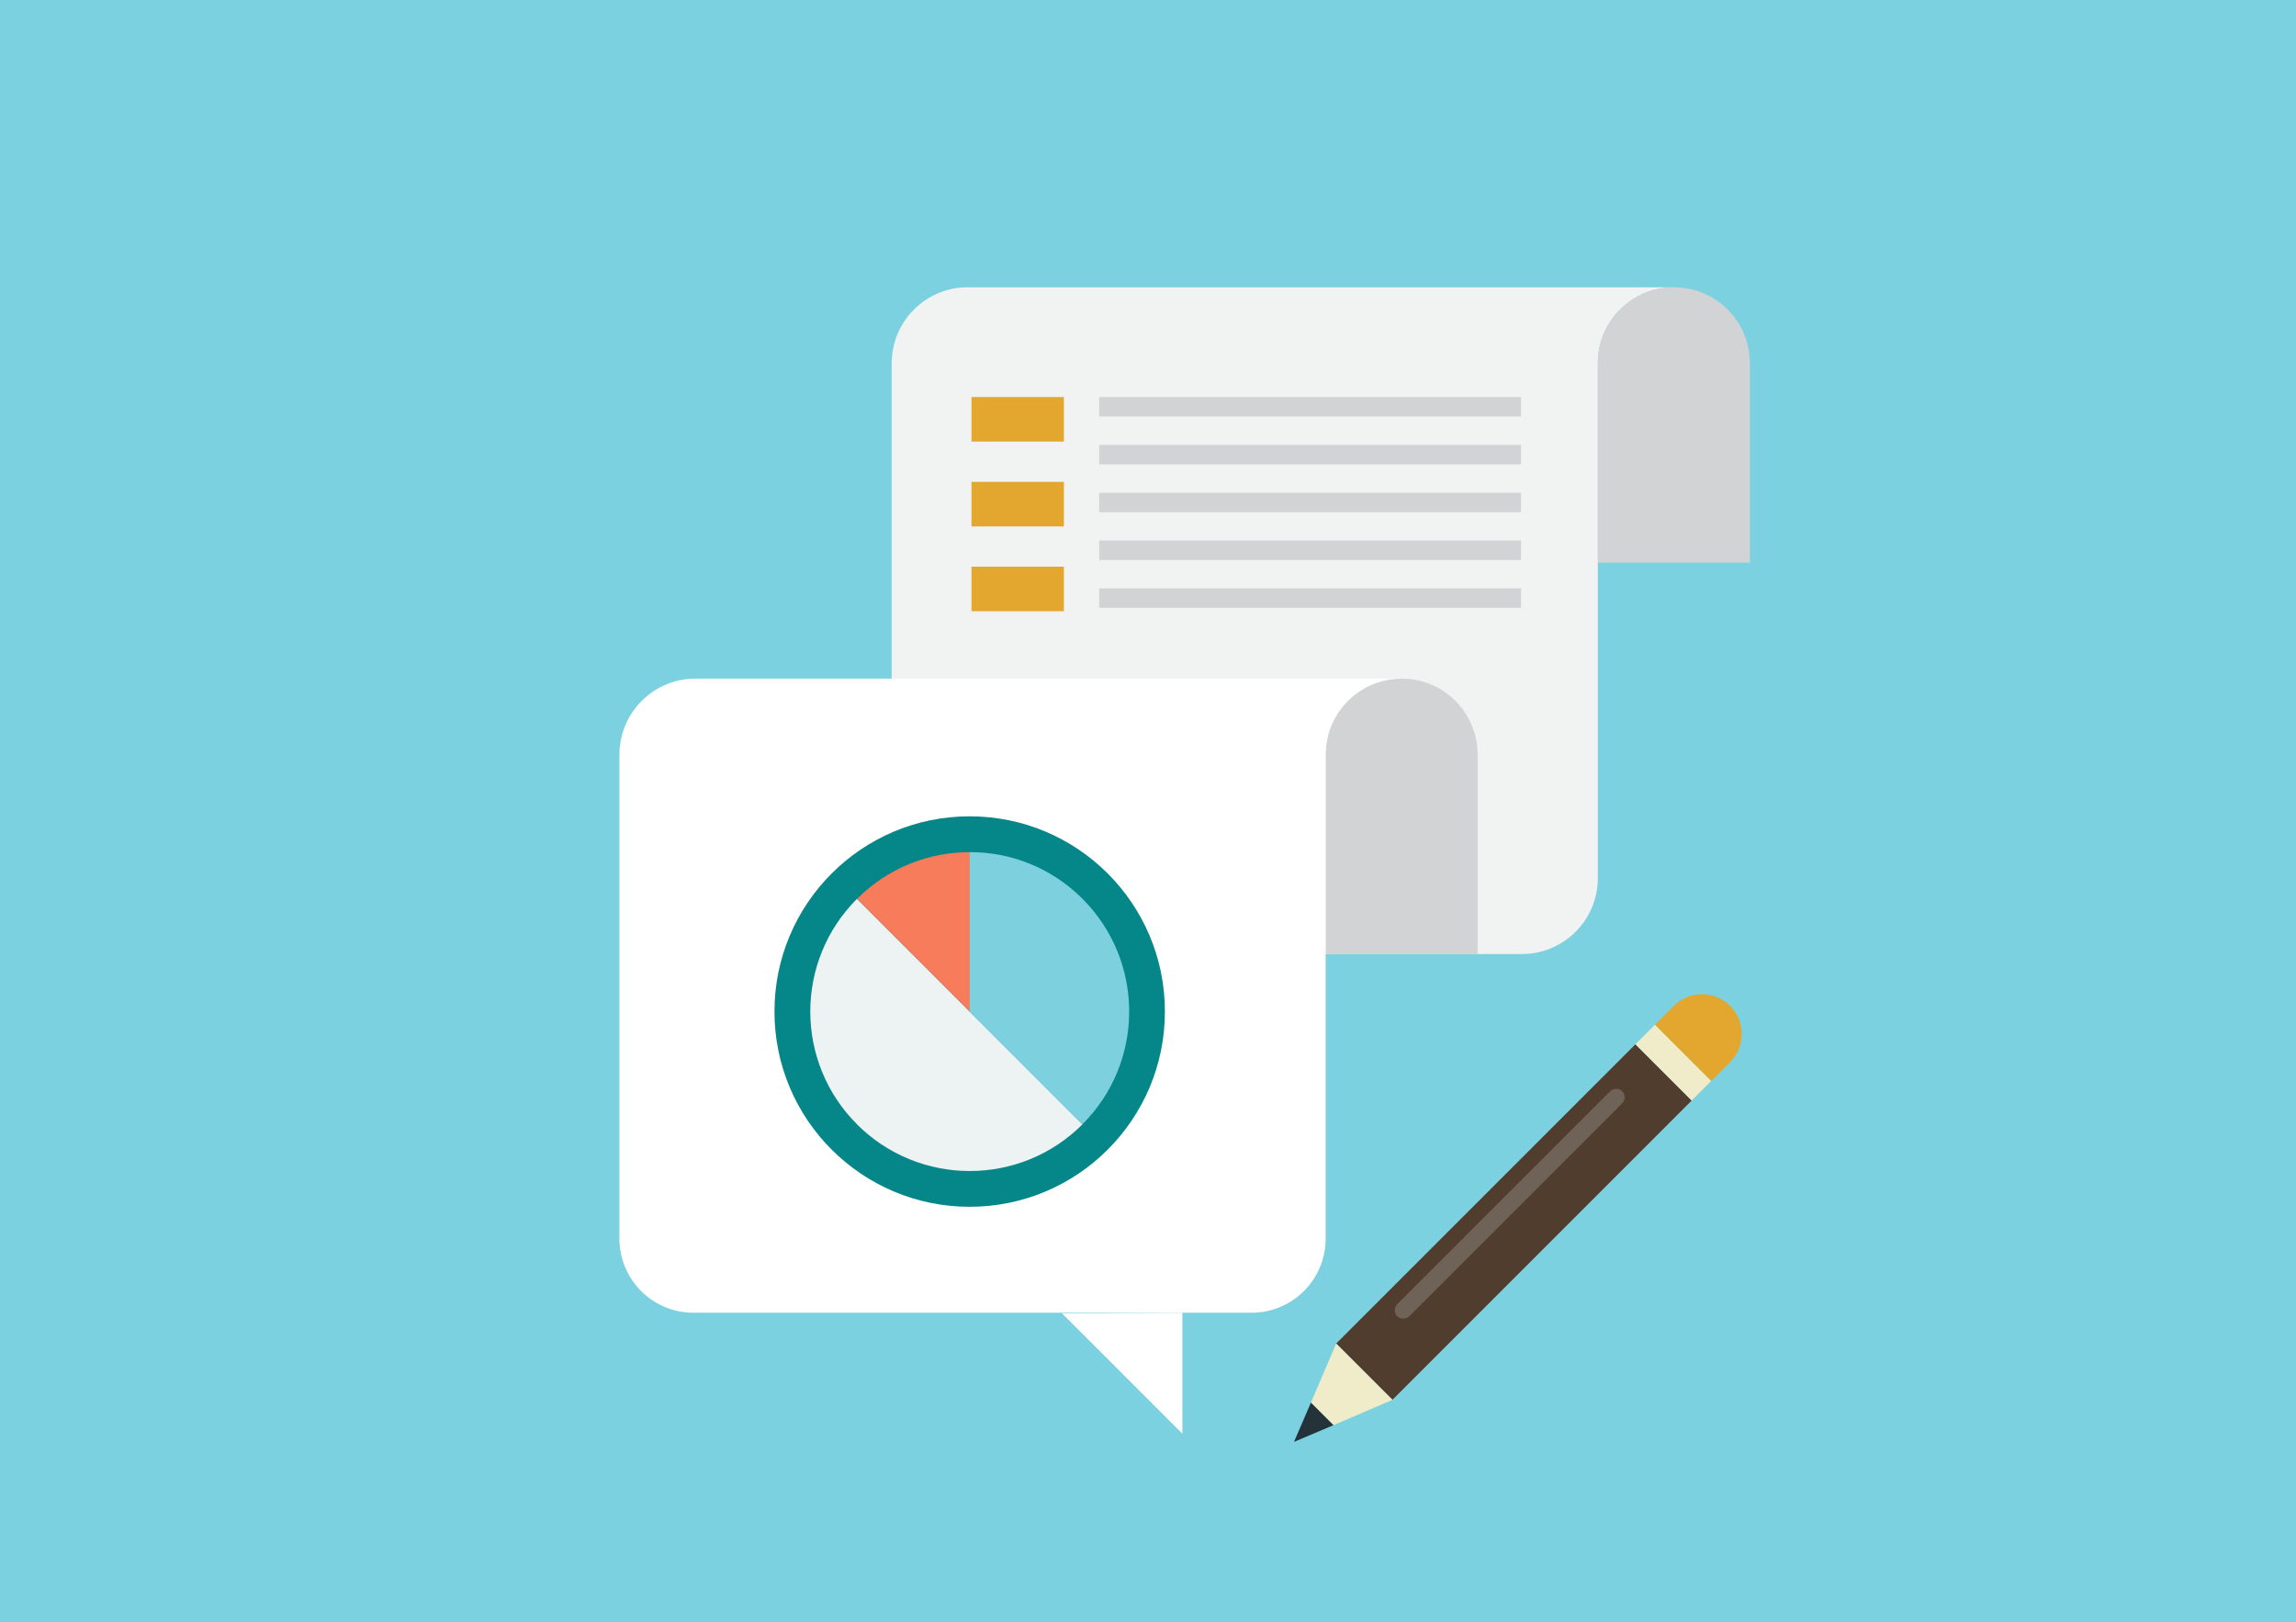<?xml version="1.0" encoding="UTF-8"?><svg xmlns="http://www.w3.org/2000/svg" viewBox="0 0 368 260"><defs><style>.c{fill:#fff;}.d{fill:#e3a72f;}.e{fill:#243239;}.f{fill:#f0ecc9;}.g{fill:#058789;}.h{opacity:.2;}.i{fill:#edf3f3;}.j{fill:#f1f2f2;}.k{fill:#f77c5b;}.l{fill:#7dd0de;}.m{fill:#503d2e;}.n{fill:#d1d3d4;}.o{fill:#7bd1df;}</style></defs><g id="a"><rect class="o" x="-10.21" y="-10.38" width="389.52" height="278.76"/></g><g id="b"><g><circle class="o" cx="184" cy="131.84" r="115"/><g><path class="j" d="M268.28,46.04c-6.72,0-12.18,5.44-12.18,12.18v82.51c0,6.72-5.45,12.17-12.17,12.17h-101.01V58.22c0-6.74,5.47-12.18,12.18-12.18h113.18Z"/><path class="n" d="M236.83,120.95v31.96h-24.37v-31.96c0-6.74,5.47-12.19,12.18-12.19,3.37,0,6.41,1.35,8.62,3.56,2.22,2.22,3.56,5.25,3.56,8.62Z"/><path class="n" d="M280.47,58.22v31.96h-24.37v-31.96c0-6.74,5.47-12.18,12.18-12.18,3.37,0,6.41,1.35,8.62,3.56,2.22,2.22,3.56,5.25,3.56,8.62Z"/><path class="c" d="M224.65,108.76c-6.72,0-12.18,5.44-12.18,12.19v77.57c0,6.56-5.32,11.87-11.87,11.87H111.15c-6.56,0-11.87-5.32-11.87-11.87V120.95c0-6.73,5.46-12.19,12.18-12.19h113.18Z"/><polygon class="c" points="189.51 210.39 189.51 229.78 170.22 210.49 189.51 210.39"/><g><rect class="m" x="236.28" y="161.94" width="12.75" height="67.83" transform="translate(209.56 -114.22) rotate(45)"/><polygon class="f" points="223.18 224.35 213.72 228.41 210.11 224.8 214.16 215.33 223.18 224.35"/><polygon class="e" points="213.72 228.41 207.4 231.09 210.11 224.8 213.72 228.41"/><g class="h"><path class="i" d="M223.95,210.95c-.53-.53-.53-1.4,0-1.93l34.12-34.12c.53-.53,1.4-.53,1.93,0,.53,.53,.53,1.4,0,1.93l-34.12,34.12c-.53,.53-1.4,.53-1.93,0Z"/></g><rect class="f" x="261.83" y="168.08" width="12.75" height="4.44" transform="translate(198.97 -139.77) rotate(45)"/><path class="d" d="M277.29,170.24l-3.01,3.01-9.02-9.02,3.01-3.01c2.49-2.49,6.53-2.51,9.02-.02,2.49,2.49,2.49,6.55,0,9.04Z"/></g><g><circle class="g" cx="155.42" cy="162.12" r="31.29"/><g><path class="i" d="M137.35,180.18c-9.97-9.97-9.97-26.15,0-36.12l36.14,36.14c-9.97,9.97-26.15,9.97-36.14-.01Z"/><path class="k" d="M155.42,162.12l-18.06-18.06c4.99-4.99,11.54-7.5,18.08-7.48v25.55Z"/><path class="l" d="M173.49,180.2l-18.08-18.08v-25.55c6.55-.02,13.08,2.47,18.08,7.47,9.99,9.99,9.99,26.17,0,36.15Z"/></g></g><g><rect class="d" x="155.71" y="90.82" width="14.81" height="7.14"/><rect class="d" x="155.71" y="77.23" width="14.81" height="7.14"/><rect class="d" x="155.71" y="63.63" width="14.81" height="7.14"/></g><g><rect class="n" x="176.17" y="63.63" width="67.62" height="3.12"/><rect class="n" x="176.17" y="71.3" width="67.62" height="3.12"/><rect class="n" x="176.17" y="78.97" width="67.62" height="3.12"/><rect class="n" x="176.17" y="86.63" width="67.62" height="3.12"/><rect class="n" x="176.17" y="94.3" width="67.62" height="3.12"/></g></g></g></g></svg>